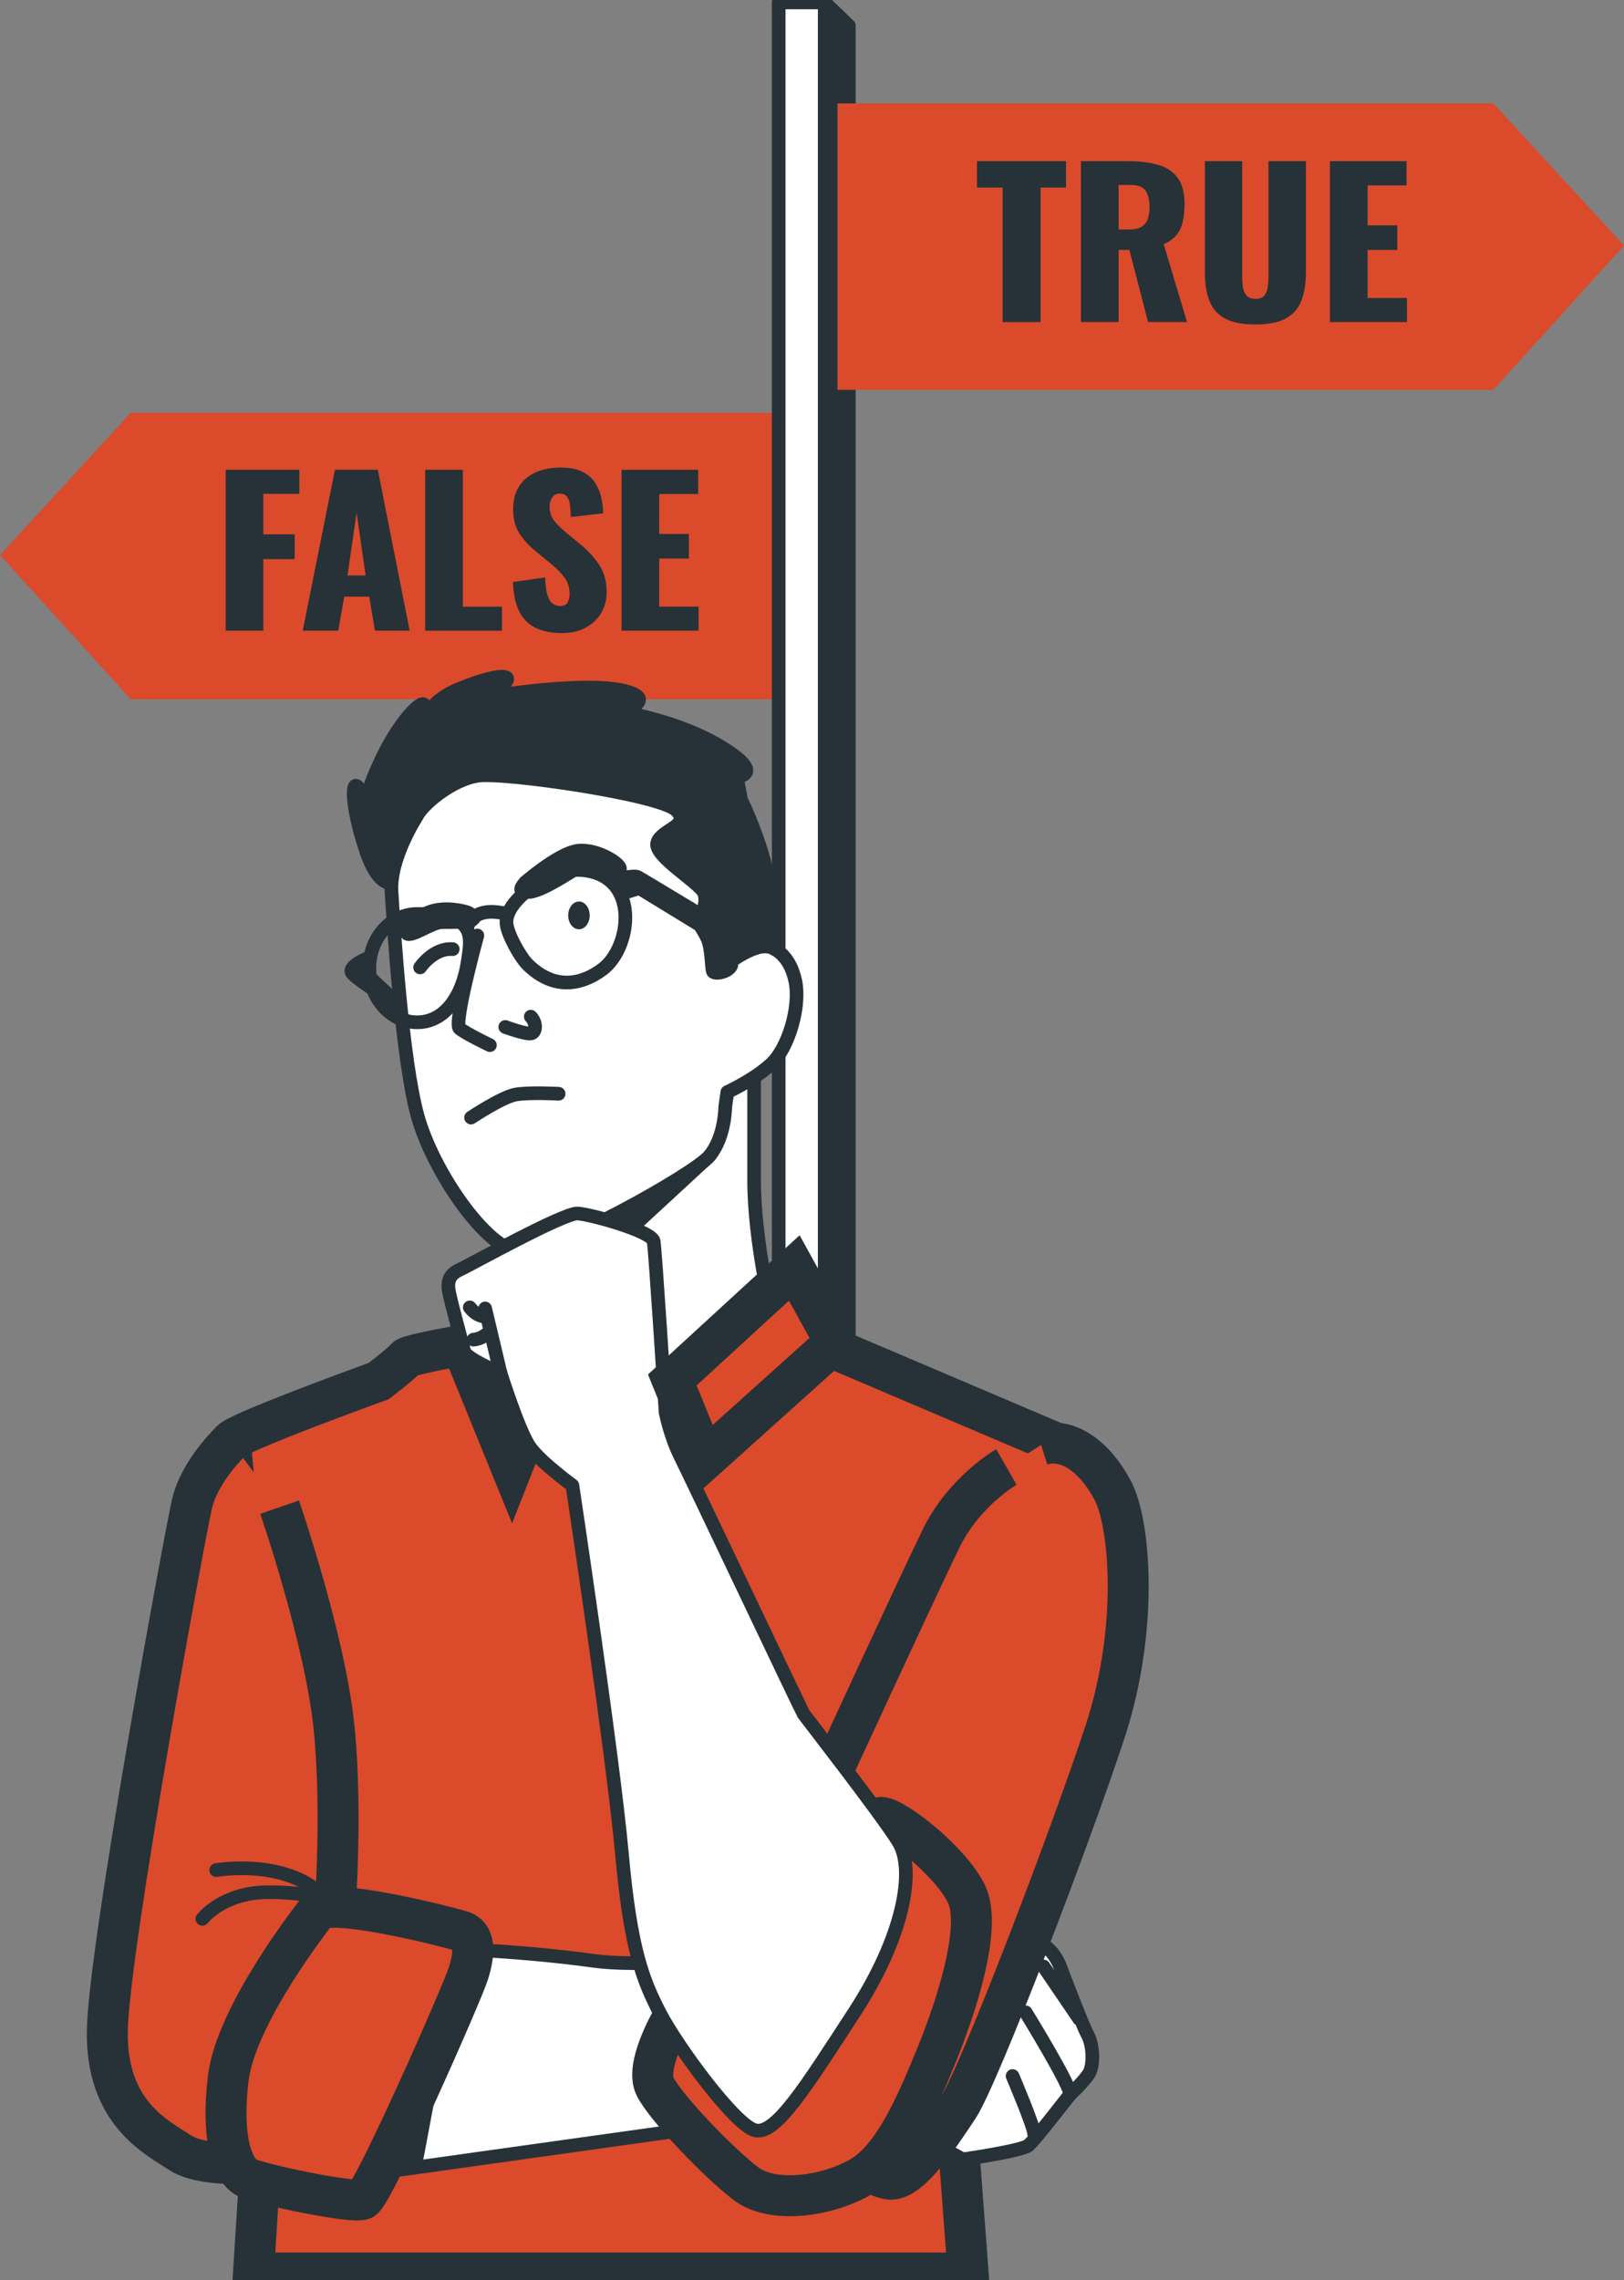 <svg width="119" height="167" viewBox="0 0 119 167" fill="none" xmlns="http://www.w3.org/2000/svg">
<rect x="0" y="0" width="119" height="167" fill="#808080" stroke="none"/>
<g clip-path="url(#clip0_111_53)">
<path d="M9.578 51.214H57.635V30.235H9.578L0 40.648L9.578 51.214Z" fill="#DB4A2B"/>
<path d="M62.202 166.465H58.831L60.431 0.178L62.202 1.885V166.465Z" fill="#263238" stroke="#263238" stroke-miterlimit="10" stroke-linecap="round" stroke-linejoin="round"/>
<path d="M60.431 0.178H57.059V166.465H60.431V0.178Z" fill="white" stroke="#263238" stroke-miterlimit="10" stroke-linecap="round" stroke-linejoin="round"/>
<path d="M109.422 28.55H61.368V7.571H109.422L119 17.984L109.422 28.55Z" fill="#DB4A2B"/>
<path d="M73.47 23.585V13.74H71.588V11.805H78.113V13.74H76.248V23.588H73.47V23.585Z" fill="#263238"/>
<path d="M79.208 23.585V11.805H82.648C83.489 11.805 84.219 11.891 84.838 12.066C85.454 12.24 85.937 12.555 86.281 13.004C86.624 13.454 86.796 14.093 86.796 14.918C86.796 15.403 86.753 15.835 86.675 16.213C86.592 16.592 86.442 16.92 86.22 17.195C85.998 17.47 85.683 17.702 85.272 17.888L86.979 23.585H84.126L82.755 18.305H81.968V23.585H79.208ZM81.968 16.806H82.737C83.127 16.806 83.432 16.742 83.647 16.61C83.861 16.478 84.015 16.288 84.101 16.042C84.187 15.796 84.234 15.496 84.234 15.146C84.234 14.643 84.137 14.25 83.94 13.968C83.743 13.686 83.385 13.547 82.859 13.547H81.968V16.806Z" fill="#263238"/>
<path d="M91.994 23.76C91.038 23.76 90.29 23.613 89.749 23.317C89.209 23.021 88.833 22.589 88.615 22.021C88.4 21.454 88.289 20.758 88.289 19.933V11.805H91.02V20.329C91.02 20.572 91.041 20.815 91.081 21.058C91.12 21.3 91.213 21.5 91.349 21.654C91.489 21.811 91.7 21.886 91.99 21.886C92.287 21.886 92.505 21.807 92.638 21.654C92.77 21.5 92.856 21.3 92.892 21.058C92.928 20.815 92.946 20.572 92.946 20.329V11.805H95.691V19.937C95.691 20.761 95.58 21.457 95.358 22.025C95.136 22.593 94.76 23.024 94.224 23.321C93.694 23.613 92.949 23.76 91.994 23.76Z" fill="#263238"/>
<path d="M97.452 23.585V11.805H103.065V13.579H100.212V16.503H102.388V18.305H100.212V21.825H103.097V23.585H97.452Z" fill="#263238"/>
<path d="M16.537 46.188V34.408H21.934V36.168H19.296V39.134H21.594V40.951H19.296V46.188H16.537Z" fill="#263238"/>
<path d="M22.181 46.188L24.54 34.404H27.686L30.017 46.188H27.472L27.056 43.7H25.22L24.787 46.188H22.181ZM25.464 42.147H26.792L26.13 37.549L25.464 42.147Z" fill="#263238"/>
<path d="M31.155 46.188V34.408H33.915V44.432H36.782V46.192H31.155V46.188Z" fill="#263238"/>
<path d="M41.181 46.363C40.4 46.363 39.745 46.231 39.223 45.97C38.7 45.71 38.303 45.303 38.035 44.757C37.766 44.21 37.619 43.5 37.587 42.626L39.946 42.29C39.957 42.793 40.007 43.2 40.093 43.511C40.178 43.821 40.304 44.043 40.461 44.178C40.622 44.314 40.812 44.382 41.041 44.382C41.328 44.382 41.517 44.289 41.603 44.107C41.689 43.921 41.736 43.728 41.736 43.525C41.736 43.04 41.614 42.629 41.367 42.297C41.12 41.962 40.787 41.626 40.365 41.287L39.284 40.398C38.811 40.02 38.414 39.591 38.088 39.109C37.762 38.631 37.601 38.035 37.601 37.328C37.601 36.329 37.916 35.565 38.543 35.036C39.169 34.508 40.025 34.244 41.102 34.244C41.771 34.244 42.308 34.351 42.713 34.565C43.117 34.779 43.429 35.058 43.636 35.401C43.847 35.743 43.991 36.107 44.069 36.493C44.148 36.875 44.191 37.242 44.202 37.592L41.829 37.867C41.818 37.517 41.796 37.214 41.761 36.957C41.725 36.7 41.65 36.5 41.535 36.361C41.421 36.221 41.249 36.15 41.013 36.15C40.755 36.15 40.569 36.25 40.451 36.457C40.332 36.661 40.272 36.864 40.272 37.068C40.272 37.503 40.383 37.86 40.605 38.135C40.826 38.41 41.116 38.699 41.474 38.999L42.509 39.855C43.053 40.291 43.514 40.787 43.89 41.34C44.266 41.894 44.452 42.575 44.452 43.393C44.452 43.946 44.32 44.446 44.051 44.899C43.783 45.349 43.407 45.706 42.917 45.967C42.426 46.234 41.846 46.363 41.181 46.363Z" fill="#263238"/>
<path d="M45.544 46.188V34.408H51.157V36.182H48.304V39.106H50.48V40.908H48.304V44.428H51.189V46.188H45.544Z" fill="#263238"/>
<path d="M37.082 97.987C37.082 97.987 30.042 99.091 29.727 99.487C29.412 99.879 27.751 101.143 27.751 101.143C27.751 101.143 17.074 105.009 16.913 105.562C16.755 106.116 20.392 137.75 20.392 137.75L18.573 166.465H70.94L69.991 153.842L77.268 105.641L60.023 98.305L37.082 97.987Z" fill="#DB4A2B" stroke="#263238" stroke-width="3" stroke-miterlimit="10"/>
<path d="M37.759 91.123C37.759 91.123 38.736 96.438 38.736 98.83C38.736 101.222 44.688 106.448 45.487 106.362C46.285 106.276 56.59 96.349 56.59 96.349C56.59 96.349 55.258 90.945 55.258 86.425C55.258 81.906 55.258 77.565 55.258 77.565C55.258 77.565 52.592 78.893 52.327 80.225C52.062 81.553 52.062 82.527 51.35 83.502C50.641 84.48 37.759 91.123 37.759 91.123Z" fill="white" stroke="#263238" stroke-miterlimit="10" stroke-linecap="round" stroke-linejoin="round"/>
<path d="M51.998 84.648L41.492 94.346L39.087 89.295L51.998 84.648Z" fill="#263238" stroke="#263238" stroke-miterlimit="10" stroke-linecap="round" stroke-linejoin="round"/>
<path d="M26.924 70.19C26.924 70.19 25.564 70.733 25.768 71.208C25.972 71.683 29.372 73.717 29.372 73.717L27.06 71.547L26.924 70.19Z" fill="#263238" stroke="#263238" stroke-miterlimit="10" stroke-linecap="round" stroke-linejoin="round"/>
<path d="M28.997 64.54C28.997 64.54 27.848 65.457 26.774 62.169C25.7 58.882 25.779 57.047 26.237 57.657C26.699 58.268 26.928 58.882 26.928 58.882C26.928 58.882 26.545 58.575 28.002 55.519C29.458 52.46 31.377 50.779 31.069 51.924C30.761 53.07 30.457 53.988 30.457 53.988C30.457 53.988 30.919 51.617 33.446 50.547C35.976 49.476 37.433 49.322 37.125 49.858C36.818 50.393 35.976 51.004 35.976 51.004C35.976 51.004 42.494 49.933 45.483 50.543C48.472 51.153 45.558 52.149 45.558 52.149C45.558 52.149 49.7 52.76 52.917 54.748C56.139 56.736 53.991 56.89 53.991 56.89L54.299 58.571C54.299 58.571 55.831 61.63 56.368 64.764C56.905 67.899 56.139 70.115 56.139 70.347C56.139 70.576 54.299 72.029 52.767 72.107C51.235 72.182 51.31 70.808 51.081 70.194C50.852 69.584 50.315 65.454 49.549 64.611C48.783 63.769 46.328 62.776 46.328 62.166C46.328 61.555 46.482 60.252 45.791 59.949C45.1 59.642 36.742 57.35 34.52 59.26C32.297 61.17 31.606 62.394 31.606 62.394L28.997 64.54Z" fill="#263238" stroke="#263238" stroke-miterlimit="10" stroke-linecap="round" stroke-linejoin="round"/>
<path d="M30.529 59.799C30.529 59.799 28.535 62.858 28.689 65.304C28.843 67.749 29.455 77.615 30.604 81.742C31.753 85.872 35.74 91.605 38.117 91.683C40.493 91.758 50.845 86.026 51.994 84.648C53.143 83.27 53.143 81.053 53.143 81.053L53.297 79.982C53.297 79.982 55.291 79.065 56.518 77.919C57.746 76.773 58.666 73.789 58.283 71.879C57.9 69.966 56.751 69.509 56.751 69.509C56.751 69.509 56.289 69.127 55.369 69.434C54.45 69.741 53.53 70.426 53.53 70.426C53.53 70.426 53.759 70.655 53.376 70.962C52.993 71.269 52.302 71.344 52.227 71.115C52.151 70.887 52.151 69.434 51.844 68.745C51.536 68.056 51.078 67.599 51.232 67.292C51.386 66.985 51.844 66.221 51.615 65.457C51.386 64.693 47.856 62.705 48.164 61.709C48.472 60.717 50.695 60.485 49.546 59.339C48.397 58.193 36.896 56.508 34.978 56.815C33.059 57.122 30.912 58.957 30.529 59.799Z" fill="white" stroke="#263238" stroke-miterlimit="10" stroke-linecap="round" stroke-linejoin="round"/>
<path d="M34.978 68.516C34.978 68.516 33.213 74.938 33.675 75.32C34.136 75.702 35.898 76.544 35.898 76.544" stroke="#263238" stroke-miterlimit="10" stroke-linecap="round" stroke-linejoin="round"/>
<path d="M43.21 67.042C43.21 67.606 42.856 68.059 42.423 68.059C41.986 68.059 41.635 67.603 41.635 67.042C41.635 66.478 41.99 66.025 42.423 66.025C42.856 66.021 43.21 66.478 43.21 67.042Z" fill="#263238"/>
<path d="M30.783 70.851C30.783 70.851 31.774 69.398 33.174 69.512" stroke="#263238" stroke-miterlimit="10" stroke-linecap="round" stroke-linejoin="round"/>
<path d="M34.108 66.778C34.108 66.778 32.59 66.314 31.366 66.835C30.142 67.36 29.498 67.999 29.791 68.349C30.081 68.698 31.66 67.535 32.358 67.535C33.059 67.535 34.924 67.535 34.691 67.185C34.459 66.835 34.108 66.778 34.108 66.778Z" fill="#263238" stroke="#263238" stroke-miterlimit="10" stroke-linecap="round" stroke-linejoin="round"/>
<path d="M38.482 64.625C38.482 64.625 40.697 62.705 42.101 62.355C43.5 62.005 45.483 63.226 45.426 63.637C45.369 64.043 42.859 63.287 42.391 63.519C41.925 63.751 39.767 65.264 38.772 65.322C37.784 65.382 38.306 64.857 38.482 64.625Z" fill="#263238" stroke="#263238" stroke-miterlimit="10" stroke-linecap="round" stroke-linejoin="round"/>
<path d="M34.516 81.849C34.516 81.849 36.792 80.335 37.784 80.16C38.775 79.986 40.934 80.103 40.934 80.103" stroke="#263238" stroke-miterlimit="10" stroke-linecap="round" stroke-linejoin="round"/>
<path d="M37.025 75.213C37.025 75.213 38.6 75.795 38.951 75.677C39.302 75.559 39.302 74.863 38.894 74.456" stroke="#263238" stroke-miterlimit="10" stroke-linecap="round" stroke-linejoin="round"/>
<path d="M34.269 70.462C33.861 73.107 32.497 74.87 30.564 74.87C28.631 74.87 27.064 73.093 27.064 70.904C27.064 68.713 28.631 66.939 30.564 66.939C31.774 66.939 33.571 66.967 34.201 68.024C34.577 68.656 34.394 69.651 34.269 70.462Z" stroke="#263238" stroke-miterlimit="10" stroke-linecap="round" stroke-linejoin="round"/>
<path d="M38.69 70.665C40.612 72.532 42.616 72.139 44.159 70.979C45.705 69.819 46.468 66.721 45.147 64.968C43.826 63.219 40.919 63.479 39.373 64.64C38.407 65.364 36.989 66.467 37.122 67.688C37.204 68.423 38.099 70.094 38.69 70.665Z" stroke="#263238" stroke-miterlimit="10" stroke-linecap="round" stroke-linejoin="round"/>
<path d="M37.125 66.935C34.473 66.257 34.201 68.02 34.201 68.02" stroke="#263238" stroke-miterlimit="10" stroke-linecap="round" stroke-linejoin="round"/>
<path d="M44.875 64.429C44.875 64.429 46.439 64.09 46.711 64.225C46.983 64.361 55.369 69.434 55.369 69.434L54.392 69.651L46.847 65.039L45.555 65.446L44.875 64.429Z" fill="#263238" stroke="#263238" stroke-miterlimit="10" stroke-linecap="round" stroke-linejoin="round"/>
<path d="M34.008 98.955L37.501 107.533L40.429 100.115L37.136 95.374L34.008 98.955Z" fill="#DB4A2B" stroke="#263238" stroke-width="3" stroke-miterlimit="10"/>
<path d="M68.899 154.924C68.266 154.713 68.058 153.478 68.058 153.478L25.986 159.368L31.259 142.648C31.259 142.648 37.605 142.783 43.522 143.608C49.435 144.432 68.488 142.03 70.07 141.755C71.652 141.48 75.296 141.891 75.779 142.098C76.262 142.305 77.153 142.648 77.705 144.086C77.876 144.54 79.287 148.27 79.698 149.023C80.11 149.776 80.178 151.286 79.766 151.904C79.355 152.521 78.392 153.414 78.392 153.414C78.392 153.414 75.847 156.705 75.367 157.119C74.884 157.53 70.553 158.147 70.553 158.147C70.553 158.147 68.284 156.912 68.008 156.709C67.733 156.502 68.559 155.199 68.559 155.199L68.899 154.924Z" fill="white" stroke="#263238" stroke-miterlimit="10" stroke-linecap="round" stroke-linejoin="round"/>
<path d="M32.254 148.88L30.403 158.729L27.439 159.1L32.254 148.88Z" fill="#263238" stroke="#263238" stroke-miterlimit="10" stroke-linecap="round" stroke-linejoin="round"/>
<path d="M74.197 152.043C74.197 152.043 75.779 155.748 75.779 156.294" stroke="#263238" stroke-miterlimit="10" stroke-linecap="round" stroke-linejoin="round"/>
<path d="M75.16 147.377C75.16 147.377 78.668 153.071 78.392 153.414" stroke="#263238" stroke-miterlimit="10" stroke-linecap="round" stroke-linejoin="round"/>
<path d="M76.466 144.018L79.079 147.859" stroke="#263238" stroke-miterlimit="10" stroke-linecap="round" stroke-linejoin="round"/>
<path d="M73.742 107.436C73.742 107.436 70.66 109.203 68.968 112.659C67.274 116.114 60.187 131.482 60.187 131.482C60.187 131.482 54.331 150.533 55.641 152.839C56.952 155.145 63.806 159.6 65.27 159.6C66.734 159.6 68.66 156.68 70.199 154.378C71.738 152.072 78.517 134.327 80.983 126.798C83.45 119.27 82.834 111.588 81.524 109.128C80.214 106.669 78.213 105.209 76.287 105.826" fill="#DB4A2B"/>
<path d="M73.742 107.436C73.742 107.436 70.66 109.203 68.968 112.659C67.274 116.114 60.187 131.482 60.187 131.482C60.187 131.482 54.331 150.533 55.641 152.839C56.952 155.145 63.806 159.6 65.27 159.6C66.734 159.6 68.66 156.68 70.199 154.378C71.738 152.072 78.517 134.327 80.983 126.798C83.45 119.27 82.834 111.588 81.524 109.128C80.214 106.669 78.213 105.209 76.287 105.826" stroke="#263238" stroke-width="3" stroke-miterlimit="10"/>
<path d="M49.478 147.463C49.478 147.463 47.166 151.229 48.014 152.843C48.862 154.456 52.635 158.376 54.639 159.911C56.644 161.446 60.649 160.832 63.036 159.45C65.424 158.069 67.042 154.381 68.585 150.615C70.124 146.849 71.974 141.088 70.818 138.707C69.662 136.326 65.656 133.174 64.579 133.099C63.495 133.017 49.478 147.463 49.478 147.463Z" fill="#DB4A2B" stroke="#263238" stroke-width="3" stroke-miterlimit="10"/>
<path d="M48.769 103.406C48.769 103.406 48.025 91.655 47.899 90.912C47.774 90.17 43.31 88.935 42.319 88.871C41.328 88.81 34.319 92.704 33.761 92.954C33.202 93.201 32.705 93.572 32.891 94.561C33.077 95.549 33.882 98.394 34.008 98.951C34.133 99.508 36.674 100.558 36.674 100.558C36.674 100.558 38.038 104.888 38.843 106.001C39.649 107.115 41.943 108.786 41.943 108.786C41.943 108.786 44.925 128.594 45.569 135.733C46.213 142.873 47.144 145.086 48.361 147.442C49.578 149.798 53.802 155.581 55.305 156.009C56.808 156.437 59.028 152.868 62.607 147.37C66.186 141.873 67.117 136.947 65.828 134.877C64.54 132.806 59.028 125.738 58.884 125.524C58.741 125.31 50.652 108.247 49.864 106.676C49.08 105.109 48.769 103.406 48.769 103.406Z" fill="white" stroke="#263238" stroke-miterlimit="10" stroke-linecap="round" stroke-linejoin="round"/>
<path d="M36.674 100.561L35.55 95.828" stroke="#263238" stroke-miterlimit="10" stroke-linecap="round" stroke-linejoin="round"/>
<path d="M35.919 97.448C35.919 97.448 35.479 98.041 34.691 98.112L35.919 97.448Z" fill="white"/>
<path d="M35.919 97.448C35.919 97.448 35.479 98.041 34.691 98.112" stroke="#263238" stroke-miterlimit="10" stroke-linecap="round" stroke-linejoin="round"/>
<path d="M35.669 96.413C35.669 96.413 35.046 96.538 34.423 95.749L35.669 96.413Z" fill="white"/>
<path d="M35.669 96.413C35.669 96.413 35.046 96.538 34.423 95.749" stroke="#263238" stroke-miterlimit="10" stroke-linecap="round" stroke-linejoin="round"/>
<path d="M49.263 101.065L51.636 106.905L61.207 98.305L58.201 92.862L49.263 101.065Z" fill="#DB4A2B" stroke="#263238" stroke-width="3" stroke-miterlimit="10"/>
<path d="M16.909 105.562C16.909 105.562 14.618 107.733 14.063 110.16C13.509 112.591 7.975 142.626 7.864 148.702C7.753 154.774 11.518 156.541 13.179 157.647C14.84 158.754 18.828 158.422 18.828 158.422L24.476 140.974C24.476 140.974 25.142 133.024 24.476 126.506C23.81 119.991 20.488 110.381 20.488 110.381" fill="#DB4A2B"/>
<path d="M16.909 105.562C16.909 105.562 14.618 107.733 14.063 110.16C13.509 112.591 7.975 142.626 7.864 148.702C7.753 154.774 11.518 156.541 13.179 157.647C14.84 158.754 18.828 158.422 18.828 158.422L24.476 140.974C24.476 140.974 25.142 133.024 24.476 126.506C23.81 119.991 20.488 110.381 20.488 110.381" stroke="#263238" stroke-width="3" stroke-miterlimit="10"/>
<path d="M23.144 140.088C23.144 140.088 17.274 147.488 16.723 152.236C16.168 156.983 17.167 159.082 18.162 159.525C19.157 159.968 25.804 161.403 26.577 161.071C27.354 160.739 33.886 145.942 34.33 144.507C34.774 143.072 34.885 141.748 33.775 141.416C32.665 141.084 23.588 138.764 23.144 140.088Z" fill="#DB4A2B" stroke="#263238" stroke-width="3" stroke-miterlimit="10"/>
<path d="M14.826 140.534C14.826 140.534 16.311 138.578 19.69 138.578C23.069 138.578 24.218 139.321 24.218 139.321" stroke="#263238" stroke-miterlimit="10" stroke-linecap="round" stroke-linejoin="round"/>
<path d="M15.842 136.961C15.842 136.961 20.102 136.219 22.94 138.243" stroke="#263238" stroke-miterlimit="10" stroke-linecap="round" stroke-linejoin="round"/>
</g>
<defs>
<clipPath id="clip0_111_53">
<rect width="119" height="167" fill="white"/>
</clipPath>
</defs>
</svg>
